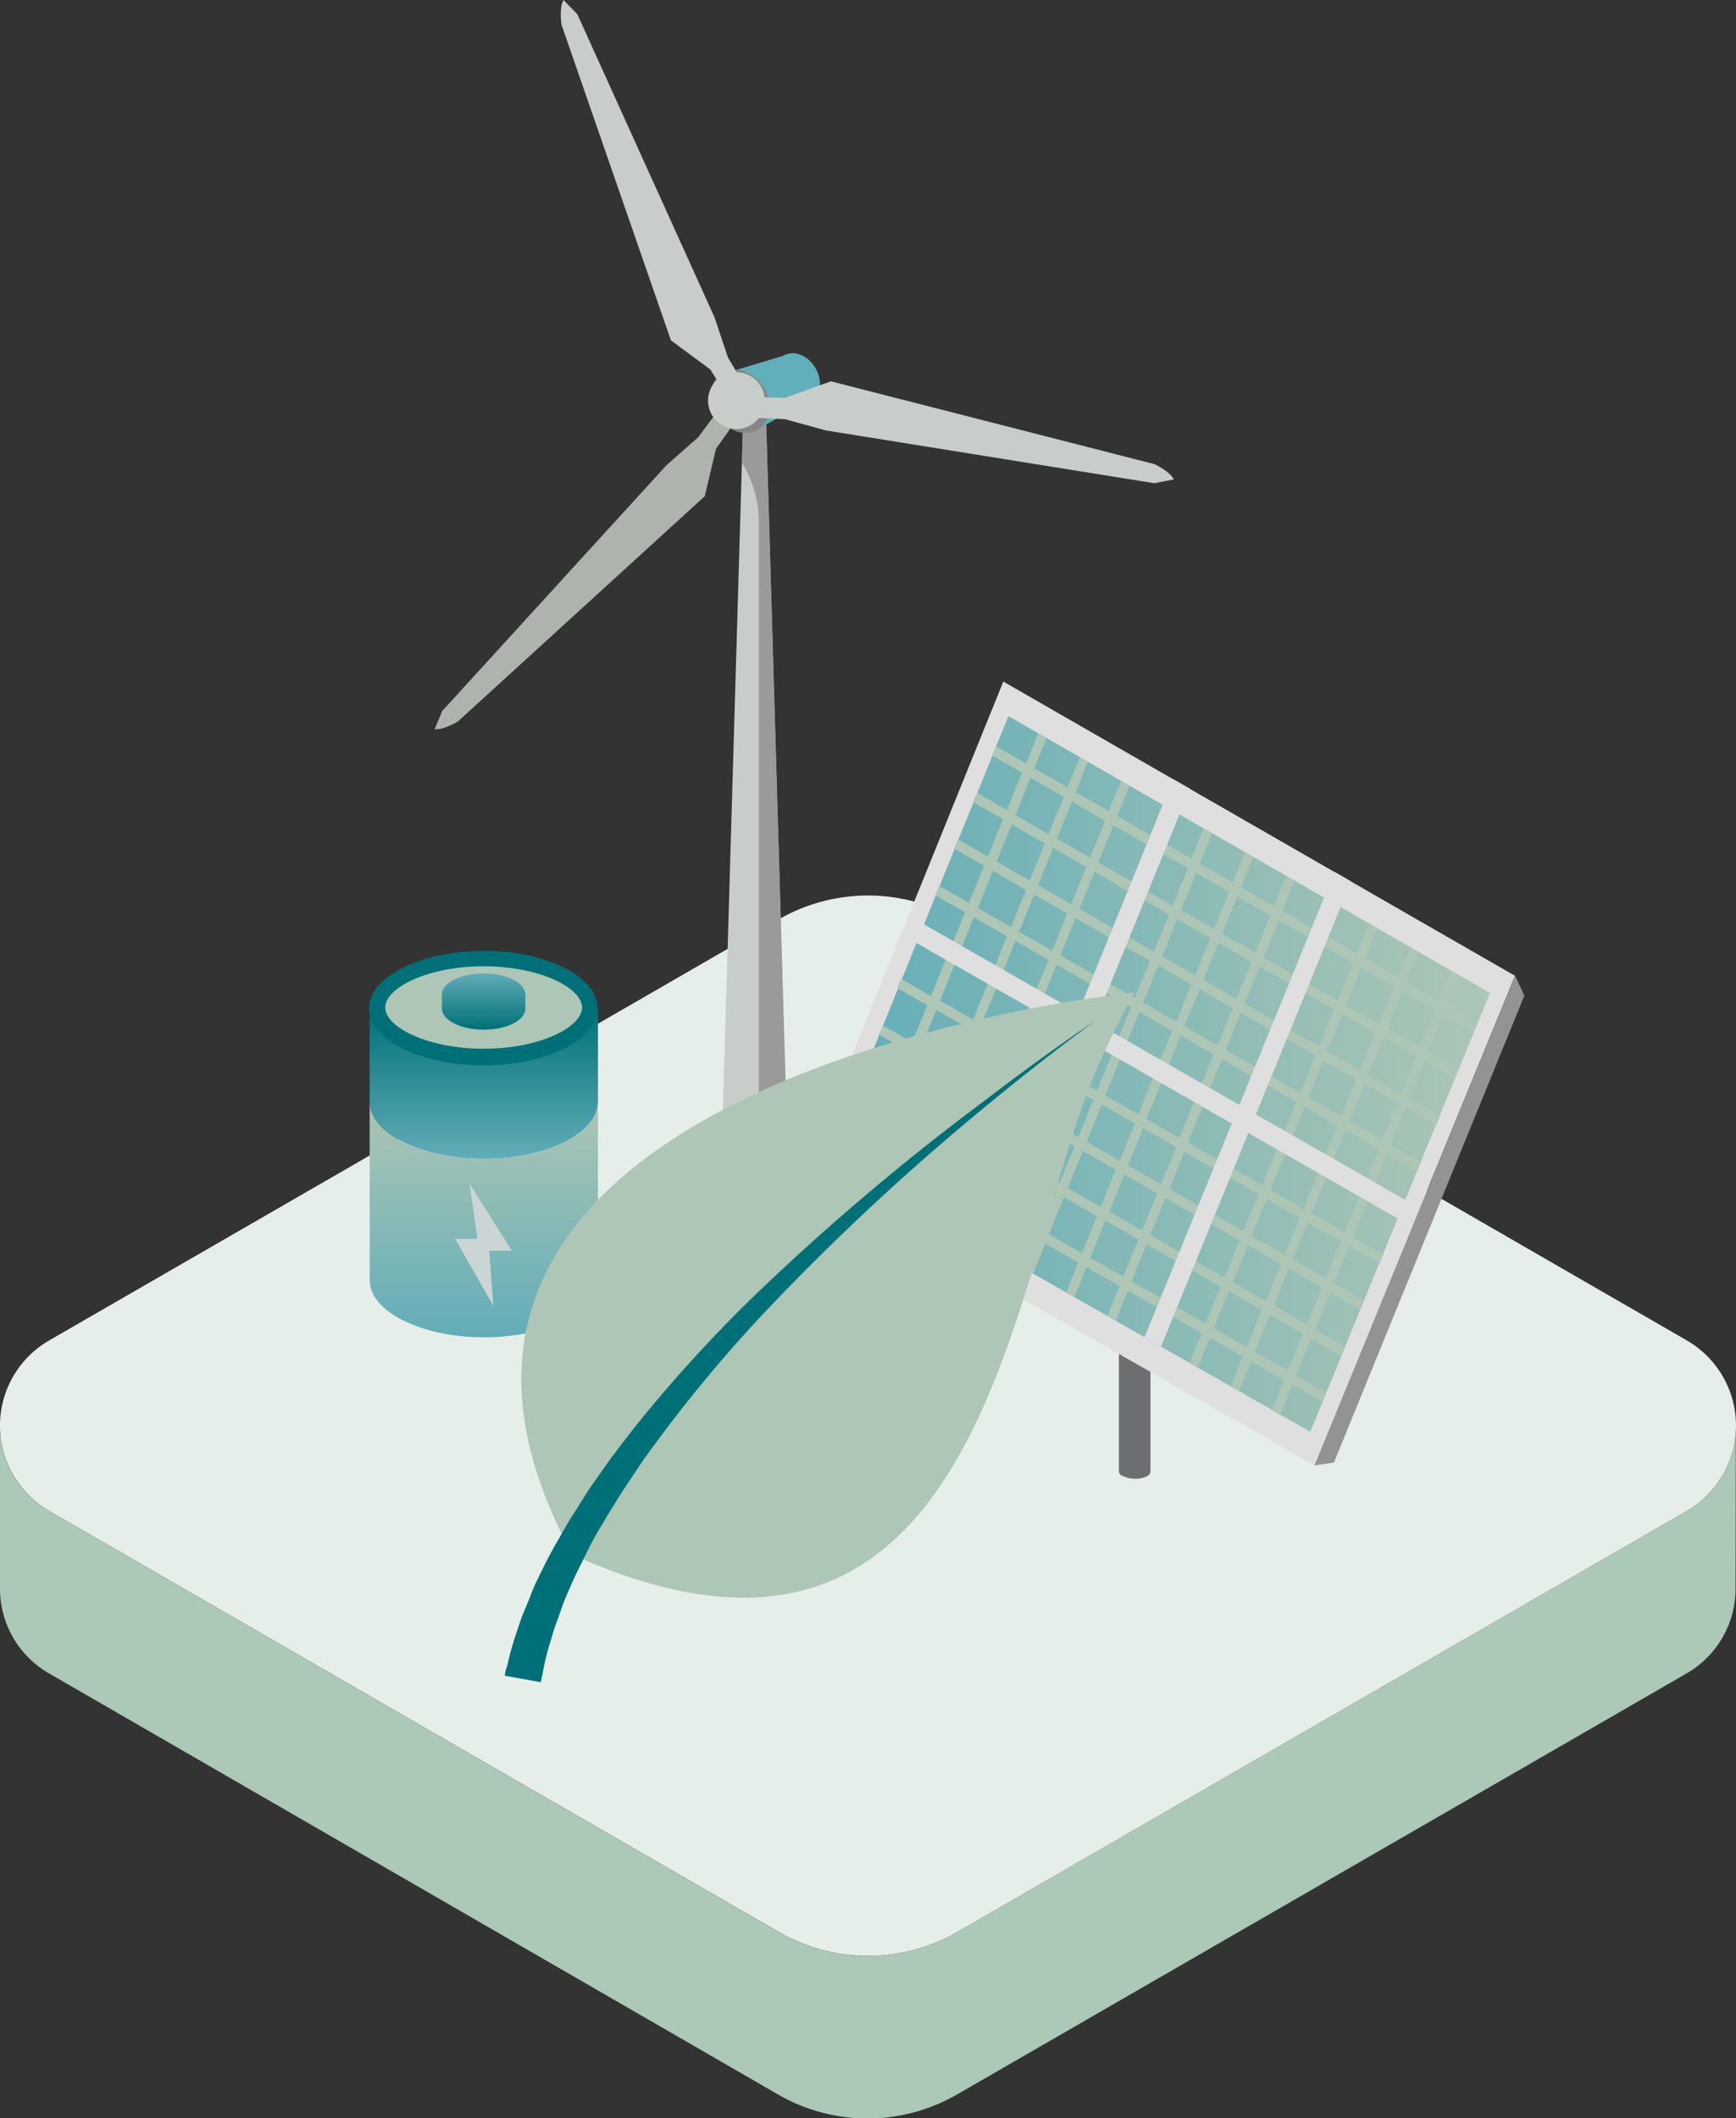 <svg id="Version_2" data-name="Version 2" xmlns="http://www.w3.org/2000/svg" xmlns:xlink="http://www.w3.org/1999/xlink" viewBox="0 0 452.27 551.84"><rect x="0" y="0" width="452.27" height="551.84" fill="#333333" stroke="none"/><defs><style>.cls-1{fill:#e6eeea;}.cls-2{fill:#acc8b7;}.cls-3{fill:#c8cdca;}.cls-4{fill:#9a9a9a;}.cls-5{fill:#61afba;}.cls-6{fill:#868686;}.cls-7{fill:#aeb3ae;}.cls-8{fill:#6d6e71;}.cls-9{fill:#dfdfdf;}.cls-10{fill:url(#linear-gradient);}.cls-11{fill:#adc6b5;}.cls-12{fill:#939393;}.cls-13{fill:url(#linear-gradient-2);}.cls-14{fill:url(#linear-gradient-3);}.cls-15{fill:#cad5d4;}.cls-16{fill:#007078;}.cls-17{fill:url(#linear-gradient-4);}</style><linearGradient id="linear-gradient" x1="216.13" y1="274.06" x2="388.18" y2="274.06" gradientTransform="matrix(1, 0, 0, -1, 0, 553.84)" gradientUnits="userSpaceOnUse"><stop offset="0" stop-color="#62adb8"/><stop offset="1" stop-color="#adc6b5"/></linearGradient><linearGradient id="linear-gradient-2" x1="126.05" y1="1645.17" x2="126.05" y2="1684.51" gradientTransform="matrix(1, 0, 0, -1, 0, 1947.11)" gradientUnits="userSpaceOnUse"><stop offset="0" stop-color="#62adb8"/><stop offset="1" stop-color="#007078"/></linearGradient><linearGradient id="linear-gradient-3" x1="126.05" y1="1598.72" x2="126.05" y2="1660.08" gradientTransform="matrix(1, 0, 0, -1, 0, 1947.11)" xlink:href="#linear-gradient"/><linearGradient id="linear-gradient-4" x1="125.98" y1="1679.11" x2="125.98" y2="1693.57" gradientTransform="matrix(1, 0, 0, -1, 0, 1947.11)" gradientUnits="userSpaceOnUse"><stop offset="0" stop-color="#007078"/><stop offset="1" stop-color="#62adb8"/></linearGradient></defs><path class="cls-1" d="M12.83,349.19l95-54.82,95-54.83a46.64,46.64,0,0,1,46.61,0l95,54.83,95,54.82a25.66,25.66,0,0,1,0,44.44l-95,54.83-95,54.82a46.59,46.59,0,0,1-46.61,0l-95-54.82-95-54.83a25.65,25.65,0,0,1,0-44.44Z"/><path class="cls-2" d="M452.15,413.73A25.45,25.45,0,0,1,439.32,436l-95,54.82-95,54.83a46.64,46.64,0,0,1-46.61,0L12.87,436A25.45,25.45,0,0,1,0,413.73V371.41a25.43,25.43,0,0,0,12.83,22.22L202.79,503.28a46.59,46.59,0,0,0,46.61,0l95-54.82,95-54.83a25.41,25.41,0,0,0,12.83-22.22Z"/><path class="cls-3" d="M193.58,110.54,186.7,344.43c0,1.85,4.4,3.36,9.88,3.36s9.88-1.47,9.88-3.36l-6.87-233.86Z"/><path class="cls-4" d="M193.58,110.54l-.29,10a29.44,29.44,0,0,1,4.39,15.27V329.51a29.66,29.66,0,0,1-6.05,17.85,24.93,24.93,0,0,0,5,.47c5.46,0,9.88-1.46,9.88-3.35l-6.87-233.87Z"/><path class="cls-5" d="M208.65,92.5a5,5,0,0,0-4.69.22h0s-14.84,4.4-16,5l9.72,13.94,14-7.81a5,5,0,0,0,1.91-4.4,8.64,8.64,0,0,0-1.51-4.17,8.42,8.42,0,0,0-3.4-2.83Z"/><path class="cls-6" d="M194.37,96.92a6.49,6.49,0,0,0-3.31-.58,6.57,6.57,0,0,0-3.16,1.14,6.5,6.5,0,0,0-2.75,5.88,10.72,10.72,0,0,0,6.16,8.79h0a6.37,6.37,0,0,0,3.3.59,6.5,6.5,0,0,0,3.16-1.14,6.48,6.48,0,0,0,2.76-5.88,10.76,10.76,0,0,0-6.16-8.8Z"/><path class="cls-3" d="M300.82,120.93,216.46,99.34l-12,4.31-7.57-.2-.62,5.36,8.27.41,10.7,2.93,85.52,13.74,5.05-1C304.78,122.81,300.82,120.93,300.82,120.93Z"/><path class="cls-3" d="M186.12,82.6,150.4,3.69,146.81,0c-1.17,2-.54,6.38-.54,6.38l28.52,82.28,10.26,7.59,4,6.45,4.82-2.45-4.22-7.11Z"/><path class="cls-7" d="M181.93,113.88l-8.31,7.33-58.4,64-2,4.76c2.33.26,6.06-2,6.06-2l64.33-58.7,2.93-12.37,4.4-6.21-4.1-3.43Z"/><path class="cls-3" d="M190.47,97.11A7.39,7.39,0,1,0,196,98.25a7.41,7.41,0,0,0-5.55-1.14Z"/><path class="cls-8" d="M291.5,383.25a1.33,1.33,0,0,0,.69,1.14h.11a6.81,6.81,0,0,0,3.28.84,6.88,6.88,0,0,0,3.28-.67l.19-.1a1.54,1.54,0,0,0,.48-.47,1.41,1.41,0,0,0,.19-.64V268.48H291.5Z"/><path class="cls-9" d="M209.42,305.91l133,75.85,52.27-127.55-133.3-76.65Z"/><path class="cls-10" d="M216.13,301.55,341.36,373l46.82-114.32L262.72,186.55Z"/><path class="cls-11" d="M380.27,254.13l-2.14-1.23-3.22,7.87-8.59-4.92,3.22-7.88-2.14-1.27-3.2,7.88-8.59-4.94,3.2-7.88-2.14-1.23-3.21,7.87-8.64-4.93,3.2-7.88-2.15-1.23-3.21,7.87-8.6-4.93,3.21-7.88-2.16-1.23-3.2,7.87-8.6-4.95,3.2-7.87L324.36,222l-3.2,7.88-8.62-4.95,3.21-7.88-2.16-1.23-3.2,7.87-8.61-4.95,3.19-7.87-2.16-1.24-3.2,7.88-8.56-4.95,3.19-7.88-2.15-1.24-3.21,7.87-8.62-4.95,3.2-7.87-2.15-1.24-3.21,7.88-8.64-5,3.21-7.88L270.5,191l-3.19,7.88-7.84-4.48-1,2.43,7.78,4.48-3.94,9.7-7.78-4.46-1,2.41,7.77,4.48-3.94,9.69-7.78-4.46-1,2.42,7.79,4.47-3.94,9.69-7.79-4.47-1,2.43,7.78,4.45-3.94,9.69-7.78-4.45-1,2.42,7.77,4.45-3.94,9.69-7.77-4.45-1,2.41,7.79,4.46-3.94,9.66L230,267.14l-1,2.42,7.77,4.43-3.93,9.68L225,279.22l-1,2.42,7.77,4.45-3.94,9.65-7.6-4.4-1,2.41,7.77,4.44-3.18,7.88,2.17,1.23,3.17-7.87,8.62,4.91-3.18,7.88,2.15,1.23,3.18-7.88,8.61,4.93-3.17,7.87,2.15,1.22,3.19-7.87,8.6,4.91-3.18,7.87,2.16,1.24,3.17-7.88,8.6,4.91L267,330.65l2.15,1.22,3.18-7.88,8.6,4.91-3.19,7.88,2.15,1.22,3.19-7.88,8.59,4.91-3.19,7.82,2.15,1.22,3.19-7.81,8.59,4.89L299.18,349l2.14,1.23,3.19-7.81,8.58,4.89-3.19,7.8,2.14,1.23,3.19-7.8,8.58,4.89-3.19,7.8,2.14,1.22,3.19-7.8,8.57,4.89-3.19,7.8,2.14,1.22,3.19-7.8,7.88,4.5,1-2.4-7.87-4.5,3.94-9.6,7.87,4.5,1-2.4-7.88-4.5,3.94-9.63,7.88,4.52,1-2.4-7.88-4.52,3.94-9.62,7.88,4.51,1-2.4-7.88-4.52,3.94-9.62,7.87,4.52,1-2.41-7.88-4.53,3.94-9.62,7.88,4.52,1-2.41-7.87-4.53,3.93-9.63,7.88,4.53,1-2.42-7.93-4.58,3.94-9.65L379,281l1-2.41L372.06,274l3.94-9.65,7.88,4.54,1-2.41L377,262Zm-25.66-2.08L363.2,257l-3.94,9.67-8.59-4.94Zm-53.12,26.16-8.62-4.92,3.94-9.67,8.6,4.93Zm6.08-8.43,8.6,4.92-3.94,9.67-8.58-4.85Zm-16.85,2.27-8.6-4.94,3.94-9.66,8.61,4.94Zm-1,2.42-3.94,9.65-8.61-4.93,3.94-9.66Zm2.14,1.23,8.61,4.93-3.94,9.65-8.6-4.93Zm10.77,6.16,8.58,4.91-3.94,9.65-8.6-4.91ZM313.4,288l8.6,4.93-3.94,9.63-8.6-4.91Zm1-2.41,3.94-9.65,8.59,4.92L323,290.51Zm4.92-12.07,3.94-9.66,8.6,4.94-3.94,9.65Zm-2.15-1.23-8.6-4.93,3.94-9.66,8.6,4.94Zm-10.75-6.16-8.6-4.94,3.94-9.66,8.6,4.94ZM295.65,260l-8.6-4.91,3.93-9.67,8.62,4.93Zm-10.77-6.17-8.61-4.94,3.93-9.69,8.63,5Zm-1,2.42L280,265.88,271.33,261l3.94-9.68ZM279,268.3,275,278,266.43,273l3.94-9.67Zm-4.91,12.08L270.13,290l-8.61-4.92,3.94-9.67Zm2.16,1.23,8.6,4.92-3.94,9.65-8.56-4.84Zm10.82,6.18,8.6,4.93-3.94,9.65-8.6-4.93Zm10.75,6.15,8.6,4.92-3.94,9.64-8.59-4.91Zm10.75,6.16,8.59,4.91-3.94,9.63-8.63-4.92Zm10.73,6.13,8.59,4.92-3.94,9.63-8.59-4.91Zm1-2.4,3.94-9.64,8.59,4.91-3.94,9.64Zm4.93-12.06,3.94-9.65,8.58,4.93-3.94,9.63Zm4.92-12.06,3.94-9.65,8.6,4.92-3.94,9.65ZM335,267.64,339,258l8.59,4.92-3.94,9.66Zm-2.14-1.23-8.6-4.94,3.94-9.66,8.6,4.93Zm-10.75-6.18-8.6-4.92,3.94-9.68,8.56,5Zm-10.75-6.15-8.59-4.94,3.94-9.68,8.6,4.94Zm-10.76-6.17L292,243l3.94-9.68,8.63,4.95Zm-10.77-6.19-8.62-4.93,3.94-9.69,8.61,5Zm-10.77-6.17-8.63-5,3.94-9.69,8.63,5Zm-1,2.42-3.93,9.67-8.66-4.88,3.94-9.69Zm-4.91,12.1-3.94,9.68-8.61-4.94,3.94-9.69Zm-4.92,12.1-3.94,9.66-8.61-4.94,3.94-9.66Zm-4.9,12.07-3.94,9.67L250.81,279l3.94-9.66Zm-4.91,12.08L254.52,296l-8.61-4.92,3.94-9.65Zm2.15,1.24,8.62,4.92-3.94,9.65-8.61-4.92Zm10.77,6.14,8.6,4.93L276,308.28l-8.6-4.93Zm10.75,6.16,8.6,4.91-3.93,9.64-8.6-4.91ZM292.89,306l8.6,4.91-3.94,9.63L289,315.64Zm10.74,6.13,8.6,4.91-3.94,9.63-8.59-4.91Zm10.74,6.14,8.58,4.91L319,332.82l-8.58-4.91Zm10.73,6.13,8.58,4.9-3.94,9.62L321.18,334Zm1-2.4,3.94-9.64,8.57,4.91-3.94,9.63ZM331,310l3.94-9.64,8.58,4.91-3.94,9.64Zm4.89-12.07,3.94-9.65,8.57,4.93-3.94,9.63Zm4.92-12,3.94-9.65,8.59,4.92-3.94,9.64Zm4.93-12.07,3.93-9.66,8.59,4.94-3.94,9.65Zm-1.87-27.91,8.6,4.94-3.94,9.66-8.59-4.92Zm-10.74-6.17,8.6,4.94-3.94,9.67-8.6-4.93Zm-10.75-6.17,8.6,4.94L327,248.14l-8.61-4.93Zm-10.77-6.19,8.61,4.94L316.29,242l-8.6-4.95Zm-10.77-6.18,8.62,5-3.94,9.68-8.63-4.94ZM290.07,215l8.61,4.95-3.94,9.69-8.61-4.95Zm-10.8-6.19,8.63,5L284,223.42l-8.64-4.95Zm-10.79-6.2,8.64,5-3.94,9.7-8.63-5Zm-4.91,12.13,8.63,5-3.94,9.7-8.63-5Zm-4.92,12.12,8.64,5-3.88,9.68-8.62-4.95Zm-4.92,12.12,8.63,4.94-3.94,9.69-8.62-5ZM248.82,251l8.64,4.94-3.94,9.66-8.62-4.92Zm-4.89,12.1,8.62,4.93-3.94,9.67L240,272.8ZM239,275.22l8.61,4.93-3.94,9.67-8.62-4.94Zm-.2,26.62-8.62-4.92,3.94-9.66,8.62,4.93ZM249.6,308,241,303.16l3.93-9.65,8.63,4.92Zm10.77,6.14-8.62-4.92,3.94-9.64,8.6,4.91Zm10.75,6.13-8.6-4.91,3.94-9.63,8.61,4.91Zm10.75,6.15-8.6-4.87,3.94-9.64,8.6,4.91Zm10.74,6.13-8.6-4.91L288,318l8.6,4.91Zm10.73,6.12-8.59-4.9,3.94-9.62,8.59,4.89Zm10.73,6.13-8.58-4.87,3.94-9.62,8.59,4.89Zm10.72,6.12-8.57-4.9,3.94-9.62,8.57,4.89Zm10.72,6.1-8.58-4.88,3.94-9.61,8.58,4.9Zm4.91-12-8.58-4.89,3.94-9.63,8.58,4.9Zm4.92-12-8.57-4.89,3.94-9.63,8.57,4.91Zm4.92-12-8.57-4.91,3.94-9.64,8.57,4.91Zm4.93-12L346.61,304l3.94-9.64,8.58,4.91Zm4.92-12.05L351.54,292l3.94-9.65,8.58,4.92Zm4.94-12.06-8.59-4.91,3.94-9.66,8.59,4.92ZM370,272.76l-8.59-4.92,3.94-9.67,8.58,4.93Z"/><path class="cls-9" d="M256.28,324.47l4.31,2.45L310,205.48,305.66,203Z"/><path class="cls-9" d="M298.18,348.36l4.29,2.46L352,229.62l-4.3-2.47Z"/><path class="cls-9" d="M236.42,244.32l129.86,74.34,2-4.82L238.39,239.48Z"/><path class="cls-12" d="M342.45,381.76l5.08-.75,49.61-121.66-2.42-5.14Z"/><path class="cls-13" d="M155.78,287c0,8.19-13.29,14.9-29.67,14.9s-29.8-6.71-29.8-14.9V262.6h59.47V287Z"/><path class="cls-14" d="M155.78,333.49c0,8.19-13.29,14.9-29.67,14.9s-29.8-6.71-29.8-14.9V287c0,8.19,13.29,14.9,29.8,14.9s29.67-6.71,29.67-14.9Z"/><polygon class="cls-15" points="122.35 308.38 124.37 322.75 118.59 322.75 128.53 340.2 127.46 325.84 133.36 325.84 122.35 308.38"/><path class="cls-11" d="M126,275.36c-15,0-27.66-5.91-27.66-12.76s12.62-12.89,27.66-12.89,27.66,5.91,27.66,12.89S141,275.36,126,275.36Z"/><path class="cls-16" d="M126,251.73c14.63,0,25.64,5.63,25.64,10.74s-11,10.74-25.64,10.74-25.64-5.64-25.64-10.74,11-10.74,25.64-10.74m0-4c-16.38,0-29.81,6.71-29.81,14.9s13.3,14.9,29.81,14.9,29.67-6.71,29.67-14.9S142.36,247.7,126,247.7Z"/><path class="cls-17" d="M126,253.61c-6,0-10.88,2.41-10.88,5.5v3.62c0,3,4.84,5.51,10.88,5.51s10.87-2.42,10.87-5.51v-3.62C136.85,256,132,253.61,126,253.61Z"/><path class="cls-11" d="M149.14,405c-68-125,146.51-146.46,146.51-146.46A187.12,187.12,0,0,0,278.76,298C260.93,354.06,246.14,448.81,149.14,405Z"/><path class="cls-16" d="M255.92,287.19a621.53,621.53,0,0,0-60.78,51.71,376.37,376.37,0,0,0-28.83,31.72c-2.15,2.67-4.16,5.34-6.18,8s-3.83,5.34-5.66,7.91-3.37,5.29-5,7.77-3,5.05-4.39,7.44-2.62,4.77-3.75,7.06-2.2,4.4-3,6.56-1.68,4.11-2.43,5.94l-1.73,5.19a72.89,72.89,0,0,0-2,7.4,8.53,8.53,0,0,0-.65,2.66l9.36,1.69.51-2.39a66.93,66.93,0,0,1,1.59-6.83l1.41-4.68c.61-1.73,1.31-3.6,2-5.62s1.68-4.16,2.62-6.31,2.11-4.45,3.28-6.83,2.38-4.78,3.88-7.3,3.09-5.1,4.68-7.68,3.37-5.14,5.15-7.86,3.74-5.38,5.75-8.05a368.41,368.41,0,0,1,27.05-32.38,625.52,625.52,0,0,1,58.12-54.18c16.71-13.81,28.5-22.23,28.5-22.23S273.24,273.86,255.92,287.19Z"/></svg>